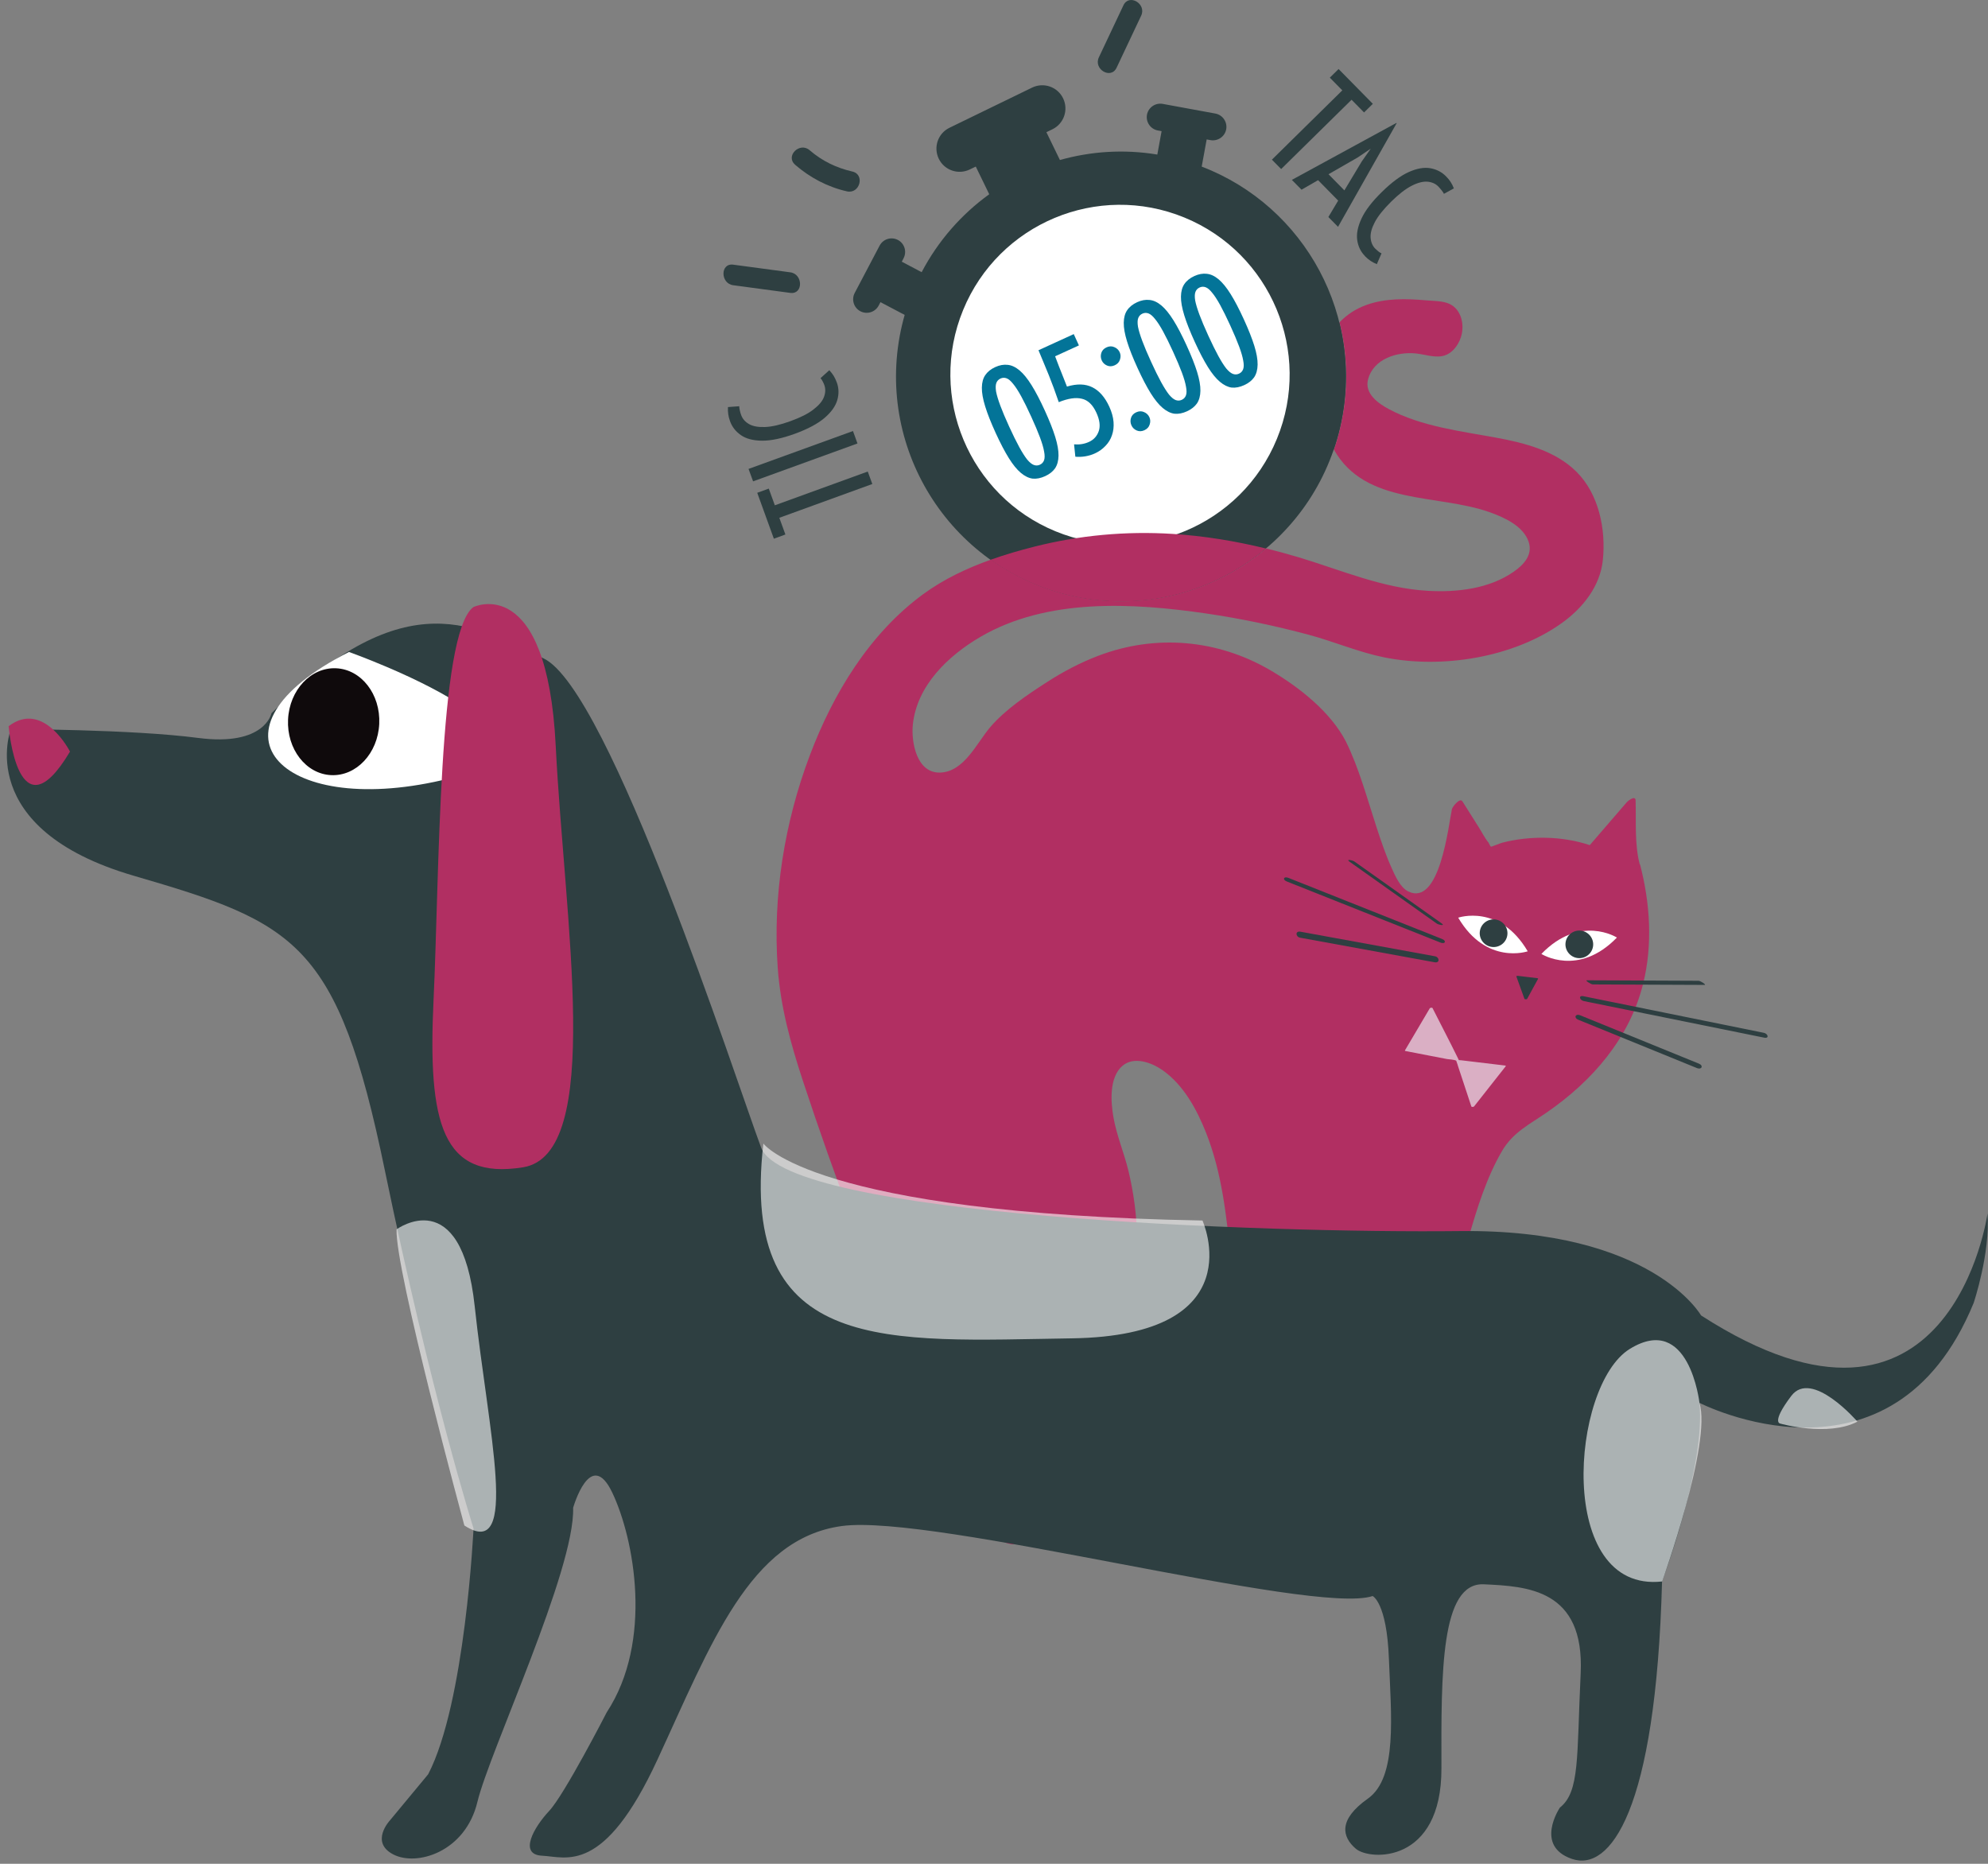 <svg width="288" height="270" viewBox="0 0 288 270" fill="none" xmlns="http://www.w3.org/2000/svg">
<rect x="0" y="0" width="288" height="270" fill="#808080" stroke="none"/>
<g clip-path="url(#clip0_100_8278)">
<path d="M184.26 23.13L194.46 13.09L192.65 11.25L193.92 10L198.88 15.04L197.61 16.29L195.8 14.45L185.6 24.49L184.25 23.12L184.26 23.13Z" fill="#2E3F41"/>
<path d="M190.95 26.1L188.55 27.48L187.15 26.06L202.29 17.81L202.33 17.85L193.84 32.86L192.44 31.44L193.86 29.06L190.94 26.09L190.95 26.1ZM198.57 21.55H198.56L196.69 22.81L192.46 25.24L194.76 27.58L197.27 23.4L198.57 21.55Z" fill="#2E3F41"/>
<path d="M197.74 37.09C197.12 36.46 196.75 35.69 196.62 34.78C196.49 33.86 196.7 32.82 197.24 31.66C197.78 30.49 198.76 29.21 200.17 27.83C201.6 26.42 202.91 25.45 204.09 24.92C205.26 24.4 206.3 24.21 207.21 24.37C208.11 24.53 208.87 24.92 209.49 25.55C209.76 25.82 209.98 26.09 210.16 26.37C210.34 26.65 210.49 26.95 210.62 27.29L209.18 28.08C209.13 27.95 209.01 27.77 208.83 27.55C208.65 27.33 208.5 27.15 208.37 27.02C207.97 26.61 207.44 26.38 206.8 26.32C206.15 26.27 205.39 26.46 204.51 26.91C203.63 27.36 202.64 28.12 201.53 29.22C200.43 30.31 199.64 31.29 199.18 32.16C198.72 33.03 198.51 33.79 198.56 34.44C198.61 35.09 198.83 35.61 199.23 36.02C199.36 36.15 199.51 36.28 199.68 36.42C199.85 36.56 200.01 36.65 200.14 36.7L199.46 38.27C199.13 38.13 198.82 37.97 198.55 37.79C198.28 37.61 198.01 37.38 197.74 37.11V37.09Z" fill="#2E3F41"/>
<path d="M126.36 70.12L112.9 75.01L113.78 77.43L112.11 78.04L109.7 71.39L111.37 70.78L112.25 73.2L125.71 68.31L126.37 70.11L126.36 70.12Z" fill="#2E3F41"/>
<path d="M124.23 64.24L109.1 69.73L108.44 67.93L123.57 62.44L124.22 64.24H124.23Z" fill="#2E3F41"/>
<path d="M121.23 55.41C121.53 56.24 121.55 57.1 121.29 57.98C121.03 58.86 120.41 59.73 119.43 60.56C118.45 61.39 117.03 62.15 115.17 62.83C113.28 63.52 111.69 63.85 110.4 63.84C109.11 63.83 108.09 63.56 107.34 63.04C106.59 62.52 106.06 61.85 105.76 61.02C105.63 60.66 105.54 60.32 105.5 60C105.45 59.67 105.44 59.33 105.46 58.97L107.09 58.85C107.09 58.99 107.12 59.2 107.18 59.48C107.25 59.76 107.31 59.98 107.38 60.15C107.58 60.69 107.96 61.12 108.52 61.44C109.08 61.76 109.86 61.9 110.84 61.86C111.83 61.82 113.05 61.54 114.51 61.01C115.97 60.48 117.09 59.92 117.86 59.31C118.64 58.71 119.15 58.1 119.37 57.5C119.6 56.89 119.61 56.32 119.42 55.78C119.36 55.61 119.28 55.43 119.17 55.23C119.07 55.04 118.97 54.89 118.87 54.78L120.14 53.63C120.38 53.89 120.6 54.16 120.77 54.44C120.94 54.72 121.09 55.04 121.22 55.39L121.23 55.41Z" fill="#2E3F41"/>
<path d="M115.19 23.87C117.37 25.75 119.88 27.08 122.69 27.72C124.55 28.15 125.35 25.28 123.48 24.85C121.17 24.32 119.09 23.32 117.29 21.76C115.85 20.51 113.73 22.61 115.19 23.86V23.87Z" fill="#2E3F41"/>
<path d="M114.49 39.45C111.73 39.08 108.98 38.71 106.22 38.34C104.33 38.09 104.35 41.07 106.22 41.32C108.98 41.69 111.73 42.06 114.49 42.43C116.38 42.68 116.36 39.7 114.49 39.45Z" fill="#2E3F41"/>
<path fill-rule="evenodd" clip-rule="evenodd" d="M174.09 24.13L174.81 20.2L175.36 20.3C176.42 20.49 177.44 19.79 177.64 18.73C177.83 17.67 177.13 16.65 176.07 16.45L168.44 15.05C167.38 14.86 166.36 15.56 166.16 16.62C165.97 17.68 166.67 18.7 167.73 18.9L168.28 19L167.66 22.39C162.82 21.59 158.02 21.92 153.55 23.18L151.59 19.15L152.46 18.73C154.13 17.92 154.82 15.91 154.01 14.24C153.2 12.57 151.19 11.88 149.52 12.69L137.55 18.51C135.88 19.32 135.19 21.33 136 23C136.81 24.67 138.82 25.36 140.49 24.55L141.36 24.13L143.31 28.14C139.28 31.05 135.9 34.89 133.52 39.43L130.64 37.91L130.9 37.41C131.4 36.45 131.04 35.27 130.08 34.76C129.12 34.26 127.94 34.62 127.43 35.58L123.82 42.44C123.32 43.4 123.68 44.58 124.64 45.09C125.6 45.59 126.78 45.23 127.29 44.27L127.55 43.77L131.06 45.62C130.92 46.1 130.8 46.58 130.68 47.07C126.55 64.59 137.41 82.13 154.92 86.26C172.44 90.39 189.98 79.53 194.11 62.02C197.9 45.96 189.08 29.87 174.08 24.13H174.09Z" fill="#2E3F41"/>
<path d="M184.984 63.574C190.138 51.021 184.139 36.667 171.586 31.514C159.033 26.36 144.679 32.359 139.526 44.912C134.372 57.465 140.371 71.819 152.924 76.972C165.477 82.125 179.831 76.127 184.984 63.574Z" fill="white"/>
<path d="M237.55 125.23C236.78 122.27 237.04 119.03 236.95 115.97C236.93 115.16 235.88 115.97 235.64 116.25C233.86 118.31 232.08 120.37 230.31 122.43C226.32 121.1 221.67 121.04 217.65 122.07C217.39 122.14 216.04 122.68 216.01 122.66C215.87 122.6 215.72 122.17 215.63 122.05C215.07 121.37 214.65 120.49 214.17 119.75C213.4 118.53 212.63 117.31 211.86 116.09C211.48 115.5 210.41 116.89 210.34 117.21C209.85 119.48 208.6 131.37 204.02 129.14C202.83 128.56 202.1 126.84 201.6 125.73C200.74 123.83 200.07 121.83 199.42 119.85C198.06 115.69 196.92 111.39 194.99 107.44C192.75 103.1 188.18 99.53 184.06 97.11C176.4 92.62 167.4 91.83 159.08 95.01C156.46 96.01 153.98 97.32 151.63 98.84C148.84 100.64 145.57 102.83 143.41 105.39C141.48 107.67 139.65 111.84 136.17 111.92C132.79 112 131.99 107.5 132.24 104.99C132.82 99.31 137.36 94.99 142.05 92.25C151.71 86.62 164.04 87.32 174.72 88.87C179.72 89.6 184.68 90.64 189.57 91.95C193.23 92.93 196.82 94.48 200.53 95.23C208.9 96.92 219.24 95.27 226.24 90.27C229.28 88.1 231.8 84.96 232.2 81.16C232.67 76.73 231.64 71.58 228.39 68.35C225.34 65.31 220.9 64.17 216.79 63.41C211.59 62.45 205.91 61.79 201.19 59.26C199.62 58.42 197.65 57 198.19 54.96C198.98 51.94 202.46 50.91 205.19 51.21C206.47 51.35 207.98 51.91 209.27 51.5C210.6 51.07 211.5 49.66 211.77 48.36C212.1 46.75 211.61 44.81 210.02 44.04C209.03 43.56 207.57 43.6 206.48 43.5C203.68 43.25 200.77 43.2 198.08 44.13C196.43 44.7 195.11 45.59 194.06 46.69C195.28 51.57 195.39 56.79 194.15 62.02C193.9 63.09 193.6 64.13 193.25 65.14C197.78 73.21 208.2 71.52 215.74 74.18C217.84 74.92 220.67 76.17 221.45 78.48C222.09 80.38 220.74 81.82 219.28 82.83C215.73 85.3 211.08 85.83 206.87 85.59C200.26 85.22 194.28 82.57 188.03 80.7C186.51 80.25 184.98 79.83 183.44 79.45C175.83 85.85 165.39 88.71 154.97 86.25C150.73 85.25 146.88 83.46 143.54 81.08C140.05 82.32 136.68 83.92 133.72 86.09C125.94 91.8 120.69 100.5 117.33 109.39C113.64 119.15 111.93 129.8 112.67 140.21C113.08 145.91 114.54 151.18 116.32 156.59C118.65 163.67 121.14 170.71 123.79 177.68C129.08 191.63 134.75 205.72 141.58 219.02C142.87 221.53 146.26 225.87 149.15 222.46C151.31 219.91 147.3 216.71 146.8 214.25C146.34 212.01 146.51 209.5 146.47 207.22C146.41 203.4 146.44 199.57 146.56 195.74C146.68 192.11 146.85 188.46 147.32 184.85C147.49 183.54 147.67 182.2 148.06 180.93C148.14 180.68 148.21 180.33 148.35 180.05C148.35 180.05 148.36 180.06 148.37 180.07C149.93 182.17 150.61 184.45 151.21 187.02C152.19 191.21 152.83 195.49 153.47 199.74C154.12 204.08 154.71 208.44 155.49 212.76C155.94 215.27 156.24 218.47 157.65 220.68C159.43 223.46 163.26 222.85 163.29 219.4C163.3 217.53 162.55 215.53 162.19 213.7C161.68 211.12 161.25 208.52 161 205.9C160.78 203.64 160.63 201.29 161.14 199.05C161.52 197.38 162.1 195.75 162.58 194.11C163.97 189.29 164.84 184.36 164.74 179.34C164.67 176.05 164.24 172.78 163.47 169.59C162.83 166.96 161.75 164.45 161.29 161.78C160.91 159.58 160.68 156.07 162.6 154.41C164.27 152.97 166.84 153.93 168.4 155.02C171.46 157.16 173.39 160.73 174.73 164.12C177.03 169.94 177.67 176.1 178.3 182.27C178.99 188.99 179.79 195.71 180.97 202.37C181.74 206.76 182.64 211.18 184.13 215.39C184.92 217.62 185.93 220.33 187.84 221.88C189.09 222.89 190.77 223.09 192.18 222.24C193.32 221.56 193.64 220.11 193.6 218.85C193.54 217.05 192.39 215.9 191.82 214.3C190.75 211.26 190.46 207.85 190.12 204.68C189.63 200.14 189.36 195.56 189.43 190.99C189.46 189.04 189.56 187.08 189.81 185.15C189.98 183.89 190.11 182.13 190.87 181.06C193.66 177.14 197.31 187.33 197.7 188.69C199.71 195.72 199.75 203.1 201.65 210.17C202.4 212.95 203.3 215.75 204.69 218.29C205.48 219.73 206.58 221.56 208.27 222.06C209.27 222.36 210.28 222.03 211.07 221.4C212.62 220.17 212.53 218.46 211.85 216.75C209.99 212.11 208.39 207.2 208.06 202.18C207.85 198.89 208.85 195.54 209.54 192.34C210.49 187.92 211.53 183.51 212.79 179.17C214.01 174.95 215.36 170.59 217.58 166.77C219.17 164.04 221.54 162.91 224.06 161.17C230.66 156.62 236.08 150.41 238.04 142.5C239.45 136.84 239.05 130.79 237.58 125.18L237.55 125.23Z" fill="#B12F62"/>
<path d="M193.19 65.1C193.19 65.1 193.21 65.13 193.21 65.14C193.56 64.13 193.86 63.09 194.11 62.02C195.34 56.79 195.23 51.56 194.02 46.69C189.66 51.28 190.17 59.67 193.19 65.1Z" fill="#2E3F41"/>
<path d="M183.4 79.46C178.94 78.37 174.41 77.63 169.82 77.34C163.1 76.92 156.34 77.54 149.81 79.2C147.7 79.73 145.58 80.35 143.5 81.09C146.84 83.47 150.69 85.26 154.93 86.26C165.36 88.72 175.79 85.86 183.4 79.46Z" fill="#B12F62"/>
<path d="M234.24 135.82C234.24 135.82 228.91 132.41 223.3 138.19C223.3 138.19 228.63 141.6 234.24 135.82Z" fill="white"/>
<path d="M226.8 136.57C226.93 135.47 227.93 134.69 229.03 134.82C230.13 134.95 230.92 135.95 230.79 137.04C230.66 138.14 229.66 138.92 228.56 138.79C227.46 138.66 226.67 137.66 226.8 136.57Z" fill="#2E3F41"/>
<path d="M219.67 141.47C219.63 141.37 219.86 141.36 219.92 141.37C220.84 141.48 221.76 141.59 222.68 141.7C222.72 141.7 222.86 141.73 222.82 141.8C222.29 142.77 221.76 143.74 221.23 144.71C221.23 144.71 221.21 144.72 221.2 144.73C221.19 144.73 221.18 144.74 221.16 144.75C221.14 144.75 221.13 144.76 221.11 144.76C221.02 144.78 220.93 144.76 220.88 144.73C220.88 144.73 220.86 144.73 220.85 144.71C220.46 143.63 220.07 142.55 219.68 141.47H219.67Z" fill="#2E3F41"/>
<path d="M211.25 132.94C211.25 132.94 217.23 130.87 221.32 137.81C221.32 137.81 215.34 139.88 211.25 132.94Z" fill="white"/>
<path d="M214.38 134.95C214.51 133.85 215.51 133.07 216.61 133.2C217.71 133.33 218.5 134.33 218.37 135.43C218.24 136.53 217.24 137.31 216.14 137.18C215.04 137.05 214.25 136.05 214.38 134.95Z" fill="#2E3F41"/>
<path d="M229.89 142.01C235.28 142.03 240.67 142.05 246.07 142.08C246.35 142.08 247.27 142.69 246.94 142.68C241.55 142.66 236.16 142.64 230.76 142.61C230.48 142.61 229.56 142 229.89 142.01Z" fill="#2E3F41"/>
<path d="M229.4 144.32C238.11 146.09 246.82 147.86 255.53 149.62C256.12 149.74 256.36 150.48 255.57 150.32C246.86 148.55 238.15 146.78 229.44 145.02C228.85 144.9 228.61 144.16 229.4 144.32Z" fill="#2E3F41"/>
<path d="M228.92 147.08C234.66 149.42 240.39 151.75 246.13 154.09C246.81 154.37 246.52 155.01 245.84 154.73C240.1 152.39 234.37 150.06 228.63 147.72C227.95 147.44 228.24 146.8 228.92 147.08Z" fill="#2E3F41"/>
<path d="M208.14 133.79C203.93 130.81 199.73 127.83 195.52 124.84C194.89 124.4 195.96 124.62 196.21 124.8C200.42 127.78 204.62 130.76 208.83 133.75C209.46 134.19 208.39 133.97 208.14 133.79Z" fill="#2E3F41"/>
<path d="M208.69 136.55C201.26 133.6 193.84 130.65 186.41 127.69C185.74 127.42 185.97 126.91 186.64 127.17C194.07 130.12 201.49 133.07 208.92 136.03C209.59 136.3 209.36 136.81 208.69 136.55Z" fill="#2E3F41"/>
<path d="M207.84 139.4C201.34 138.21 194.85 137.03 188.35 135.84C187.69 135.72 187.61 134.83 188.39 134.97C194.89 136.16 201.38 137.34 207.88 138.53C208.54 138.65 208.62 139.54 207.84 139.4Z" fill="#2E3F41"/>
<path opacity="0.63" d="M207.14 146.06C207.19 145.98 207.48 145.94 207.53 146.04C208.76 148.47 210.03 150.89 211.23 153.34C211.39 153.67 211.25 153.55 211.71 153.6C212.46 153.69 213.21 153.78 213.96 153.87C215.32 154.03 216.69 154.2 218.05 154.36C218.13 154.37 218.14 154.39 218.13 154.41C218.14 154.42 218.16 154.43 218.15 154.44C216.62 156.39 215.08 158.33 213.55 160.28C213.49 160.36 213.19 160.4 213.15 160.28C212.77 159.14 212.4 158 212.02 156.86C211.76 156.07 211.5 155.28 211.24 154.5C211.16 154.27 211.11 154.02 211.01 153.8C210.97 153.71 210.97 153.68 210.98 153.67C210.66 153.48 209.97 153.48 209.63 153.42C208.8 153.26 207.98 153.1 207.15 152.94C205.98 152.71 204.81 152.48 203.63 152.26C203.6 152.26 203.5 152.23 203.53 152.17C204.73 150.14 205.93 148.1 207.13 146.07L207.14 146.06Z" fill="#F2FAFD"/>
<path d="M246.45 190.59C246.45 190.59 239.38 178.01 211.47 178.34C183.57 178.66 113.97 176.21 110.26 166.24C106.55 156.27 88.3 99.91 78.75 95.38C69.2 90.85 59.08 83.84 39.33 103.32C39.33 103.32 38.4 108.17 28.7 106.9C19 105.63 1.57 105.63 1.57 105.63C1.57 105.63 -3.99 120.06 19.39 126.87C42.77 133.68 48.92 136.42 55.72 169.39C62.53 202.36 68.6 221.42 68.6 221.42C68.6 221.42 67.41 246.67 62.03 257.03L56.49 263.71C56.49 263.71 53.55 266.84 56.95 268.63C60.35 270.42 67.42 268.31 69.16 261.04C70.9 253.78 83.3 227.42 83.03 218.43C83.03 218.43 85.54 209.57 88.71 216.25C91.88 222.93 94.66 237.75 87.9 248.05C87.9 248.05 81.76 260.01 79.55 262.35C77.35 264.7 75.07 268.67 78.55 268.83C82.03 268.99 87.48 271.7 95.24 254.92C103.01 238.14 108.61 222.9 121.94 221.07C135.27 219.25 190.34 234.08 198.85 231.21C198.85 231.21 200.9 232.12 201.21 240.3C201.52 248.48 202.49 257.5 198.16 260.56C193.83 263.62 194.41 266.1 196.42 267.82C198.43 269.55 208.86 270.04 208.82 256.16C208.78 242.28 208.7 229.22 214.96 229.51C221.22 229.8 229.57 230.2 228.99 242.41C228.41 254.63 228.88 259.55 225.98 261.86C225.98 261.86 222.23 267.4 227.72 269.29C233.21 271.18 239.89 262.52 240.78 229.09C240.78 229.09 247.15 212.25 246.19 203.22C246.19 203.22 274.09 217.59 285.92 188.76C285.92 188.76 288.35 181.53 287.93 175.79C287.93 175.79 282.64 213.91 246.45 190.57V190.59Z" fill="#2E3F41"/>
<path opacity="0.6" d="M174.2 176.81C174.2 176.81 181.78 193.49 155.27 193.88C128.76 194.27 107.04 196.51 110.59 165.66C110.59 165.66 117.78 175.79 174.2 176.81Z" fill="white"/>
<path opacity="0.6" d="M246.2 203.23C246.2 203.23 244.73 190.1 236.11 195.41C227.49 200.72 225.37 230.82 240.79 229.1C240.79 229.1 248.01 209.03 246.2 203.23Z" fill="white"/>
<path opacity="0.6" d="M269.08 205.94C269.08 205.94 262.47 198.28 259.5 202.22C256.52 206.16 257.92 206.23 257.92 206.23C257.92 206.23 264.8 208.19 269.09 205.94H269.08Z" fill="white"/>
<path opacity="0.6" d="M57.45 178.09C57.45 178.09 66.84 171.18 68.77 189.23C70.7 207.28 75.38 226.27 67.27 220.99C67.27 220.99 57.18 183.78 57.45 178.08V178.09Z" fill="white"/>
<path d="M50.56 94.45C50.56 94.45 87.58 107.62 63.97 113.04C40.36 118.46 28.42 105.66 50.56 94.45Z" fill="white"/>
<path d="M68.57 87.95C68.57 87.95 79.26 82.74 80.51 108.1C81.77 133.46 87.54 167.2 75.78 169.1C64.02 171 61.96 162.74 62.81 144.82C63.66 126.9 63.48 91.79 68.57 87.95Z" fill="#B12F62"/>
<path d="M10.14 108.88C10.14 108.88 6.31 101.35 1.25 105.2C1.25 105.2 2.57 121.59 10.14 108.88Z" fill="#B12F62"/>
<path d="M41.73 104.24C41.53 108.51 44.32 112.12 47.97 112.29C51.62 112.46 54.74 109.14 54.94 104.86C55.14 100.58 52.35 96.98 48.7 96.81C45.05 96.64 41.93 99.96 41.73 104.24Z" fill="#0F0A0C"/>
<path d="M144.236 62.706C143.558 61.222 143.054 59.948 142.726 58.884C142.391 57.806 142.23 56.894 142.241 56.15C142.253 55.406 142.417 54.803 142.734 54.341C143.058 53.859 143.541 53.471 144.181 53.178C144.807 52.892 145.408 52.784 145.986 52.854C146.557 52.91 147.127 53.177 147.698 53.655C148.268 54.133 148.852 54.851 149.449 55.81C150.039 56.754 150.673 57.968 151.352 59.452C152.03 60.937 152.537 62.218 152.872 63.296C153.2 64.36 153.358 65.264 153.347 66.008C153.335 66.753 153.167 67.366 152.843 67.849C152.511 68.317 152.033 68.694 151.407 68.98C150.767 69.273 150.161 69.392 149.59 69.336C149.028 69.259 148.461 68.982 147.89 68.504C147.32 68.026 146.74 67.314 146.15 66.37C145.553 65.412 144.915 64.19 144.236 62.706ZM149.387 60.351C148.842 59.157 148.357 58.174 147.933 57.4C147.509 56.627 147.121 56.03 146.771 55.609C146.435 55.182 146.118 54.914 145.821 54.803C145.525 54.693 145.231 54.704 144.94 54.837C144.649 54.97 144.448 55.185 144.337 55.482C144.227 55.779 144.216 56.197 144.304 56.737C144.408 57.271 144.613 57.951 144.921 58.778C145.228 59.605 145.655 60.615 146.201 61.808C146.746 63.001 147.231 63.984 147.655 64.758C148.08 65.532 148.46 66.132 148.796 66.559C149.146 66.979 149.47 67.245 149.767 67.355C150.064 67.466 150.358 67.455 150.649 67.322C150.94 67.189 151.14 66.974 151.251 66.677C151.361 66.38 151.365 65.965 151.262 65.431C151.173 64.891 150.975 64.208 150.667 63.381C150.36 62.554 149.933 61.544 149.387 60.351Z" fill="#037498"/>
<path d="M152.853 51.614C153.259 52.695 153.607 53.592 153.898 54.303C154.188 55.015 154.412 55.581 154.569 56.002C156.023 55.566 157.253 55.601 158.26 56.109C159.266 56.617 160.082 57.554 160.707 58.922C161.06 59.693 161.263 60.427 161.318 61.123C161.372 61.82 161.296 62.461 161.09 63.048C160.898 63.629 160.586 64.141 160.156 64.584C159.732 65.042 159.214 65.41 158.603 65.69C158.181 65.883 157.725 66.021 157.235 66.104C156.746 66.187 156.262 66.206 155.784 66.161L155.599 64.372C156.384 64.435 157.104 64.317 157.759 64.017C158.457 63.698 158.93 63.174 159.178 62.445C159.425 61.716 159.309 60.828 158.83 59.78C158.304 58.631 157.601 57.958 156.72 57.763C155.847 57.547 154.735 57.712 153.384 58.259C153.124 57.498 152.88 56.81 152.651 56.193C152.415 55.562 152.182 54.956 151.951 54.375C151.714 53.78 151.473 53.195 151.228 52.621C150.991 52.026 150.73 51.397 150.445 50.736L155.553 48.4L156.301 50.037L152.853 51.614Z" fill="#037498"/>
<path d="M166.511 60.437C166.664 60.772 166.677 61.127 166.55 61.502C166.437 61.87 166.184 62.144 165.791 62.324C165.398 62.504 165.025 62.516 164.672 62.36C164.32 62.205 164.067 61.96 163.914 61.625C163.754 61.276 163.731 60.917 163.844 60.549C163.957 60.18 164.21 59.906 164.603 59.727C164.996 59.547 165.369 59.535 165.721 59.69C166.088 59.839 166.352 60.088 166.511 60.437ZM162.21 51.03C162.363 51.365 162.376 51.72 162.248 52.095C162.135 52.463 161.882 52.737 161.489 52.917C161.096 53.096 160.723 53.108 160.371 52.953C160.018 52.798 159.765 52.553 159.612 52.218C159.453 51.869 159.429 51.51 159.542 51.142C159.656 50.773 159.908 50.499 160.301 50.319C160.694 50.14 161.067 50.128 161.42 50.283C161.787 50.432 162.05 50.681 162.21 51.03Z" fill="#037498"/>
<path d="M164.792 53.306C164.114 51.822 163.61 50.548 163.282 49.484C162.947 48.406 162.786 47.495 162.797 46.75C162.809 46.006 162.973 45.403 163.29 44.942C163.614 44.459 164.097 44.071 164.737 43.778C165.363 43.492 165.964 43.384 166.542 43.455C167.113 43.51 167.683 43.777 168.254 44.255C168.824 44.733 169.408 45.452 170.005 46.41C170.595 47.354 171.229 48.569 171.908 50.053C172.586 51.537 173.093 52.818 173.428 53.897C173.756 54.961 173.914 55.865 173.903 56.609C173.891 57.353 173.723 57.967 173.399 58.449C173.067 58.917 172.589 59.294 171.963 59.581C171.323 59.873 170.717 59.992 170.146 59.936C169.583 59.859 169.017 59.582 168.446 59.104C167.876 58.626 167.296 57.915 166.705 56.971C166.109 56.012 165.471 54.791 164.792 53.306ZM169.943 50.951C169.398 49.758 168.913 48.774 168.489 48.001C168.065 47.227 167.677 46.63 167.327 46.21C166.991 45.783 166.674 45.514 166.377 45.403C166.081 45.293 165.787 45.304 165.496 45.437C165.205 45.57 165.004 45.785 164.893 46.082C164.783 46.379 164.772 46.797 164.86 47.337C164.963 47.871 165.169 48.551 165.477 49.378C165.784 50.205 166.211 51.215 166.757 52.408C167.302 53.601 167.787 54.585 168.211 55.358C168.636 56.132 169.016 56.732 169.352 57.159C169.702 57.58 170.026 57.845 170.323 57.956C170.62 58.066 170.913 58.055 171.204 57.922C171.496 57.789 171.696 57.574 171.807 57.277C171.917 56.98 171.921 56.565 171.818 56.032C171.729 55.492 171.531 54.808 171.223 53.981C170.916 53.154 170.489 52.144 169.943 50.951Z" fill="#037498"/>
<path d="M173.08 49.517C172.401 48.033 171.897 46.759 171.569 45.695C171.234 44.616 171.073 43.705 171.084 42.961C171.096 42.217 171.26 41.614 171.577 41.152C171.902 40.669 172.384 40.282 173.024 39.989C173.65 39.703 174.252 39.595 174.829 39.665C175.4 39.721 175.971 39.987 176.541 40.466C177.111 40.944 177.695 41.662 178.292 42.621C178.882 43.565 179.516 44.779 180.195 46.263C180.874 47.747 181.38 49.029 181.715 50.107C182.043 51.171 182.202 52.075 182.19 52.819C182.178 53.563 182.01 54.177 181.686 54.66C181.354 55.128 180.876 55.505 180.25 55.791C179.61 56.084 179.004 56.203 178.434 56.147C177.871 56.07 177.304 55.792 176.733 55.314C176.163 54.836 175.583 54.125 174.993 53.181C174.396 52.222 173.758 51.001 173.08 49.517ZM178.231 47.161C177.685 45.968 177.2 44.985 176.776 44.211C176.352 43.438 175.964 42.84 175.614 42.42C175.278 41.993 174.961 41.724 174.665 41.614C174.368 41.503 174.074 41.515 173.783 41.648C173.492 41.781 173.291 41.996 173.18 42.293C173.07 42.59 173.059 43.008 173.147 43.548C173.251 44.081 173.456 44.762 173.764 45.589C174.072 46.415 174.498 47.425 175.044 48.619C175.59 49.812 176.074 50.795 176.499 51.569C176.923 52.343 177.303 52.943 177.639 53.37C177.989 53.79 178.313 54.056 178.61 54.166C178.907 54.277 179.201 54.265 179.492 54.132C179.783 53.999 179.983 53.784 180.094 53.487C180.205 53.191 180.208 52.775 180.105 52.242C180.017 51.702 179.818 51.019 179.511 50.192C179.203 49.365 178.776 48.355 178.231 47.161Z" fill="#037498"/>
<path d="M161.76 9.81L165.32 2.27C166.13 0.55 163.57 -0.97 162.75 0.77L159.19 8.31C158.38 10.03 160.94 11.55 161.76 9.81Z" fill="#2E3F41"/>
</g>
<defs>
<clipPath id="clip0_100_8278">
<rect width="288" height="270" fill="white"/>
</clipPath>
</defs>
</svg>
